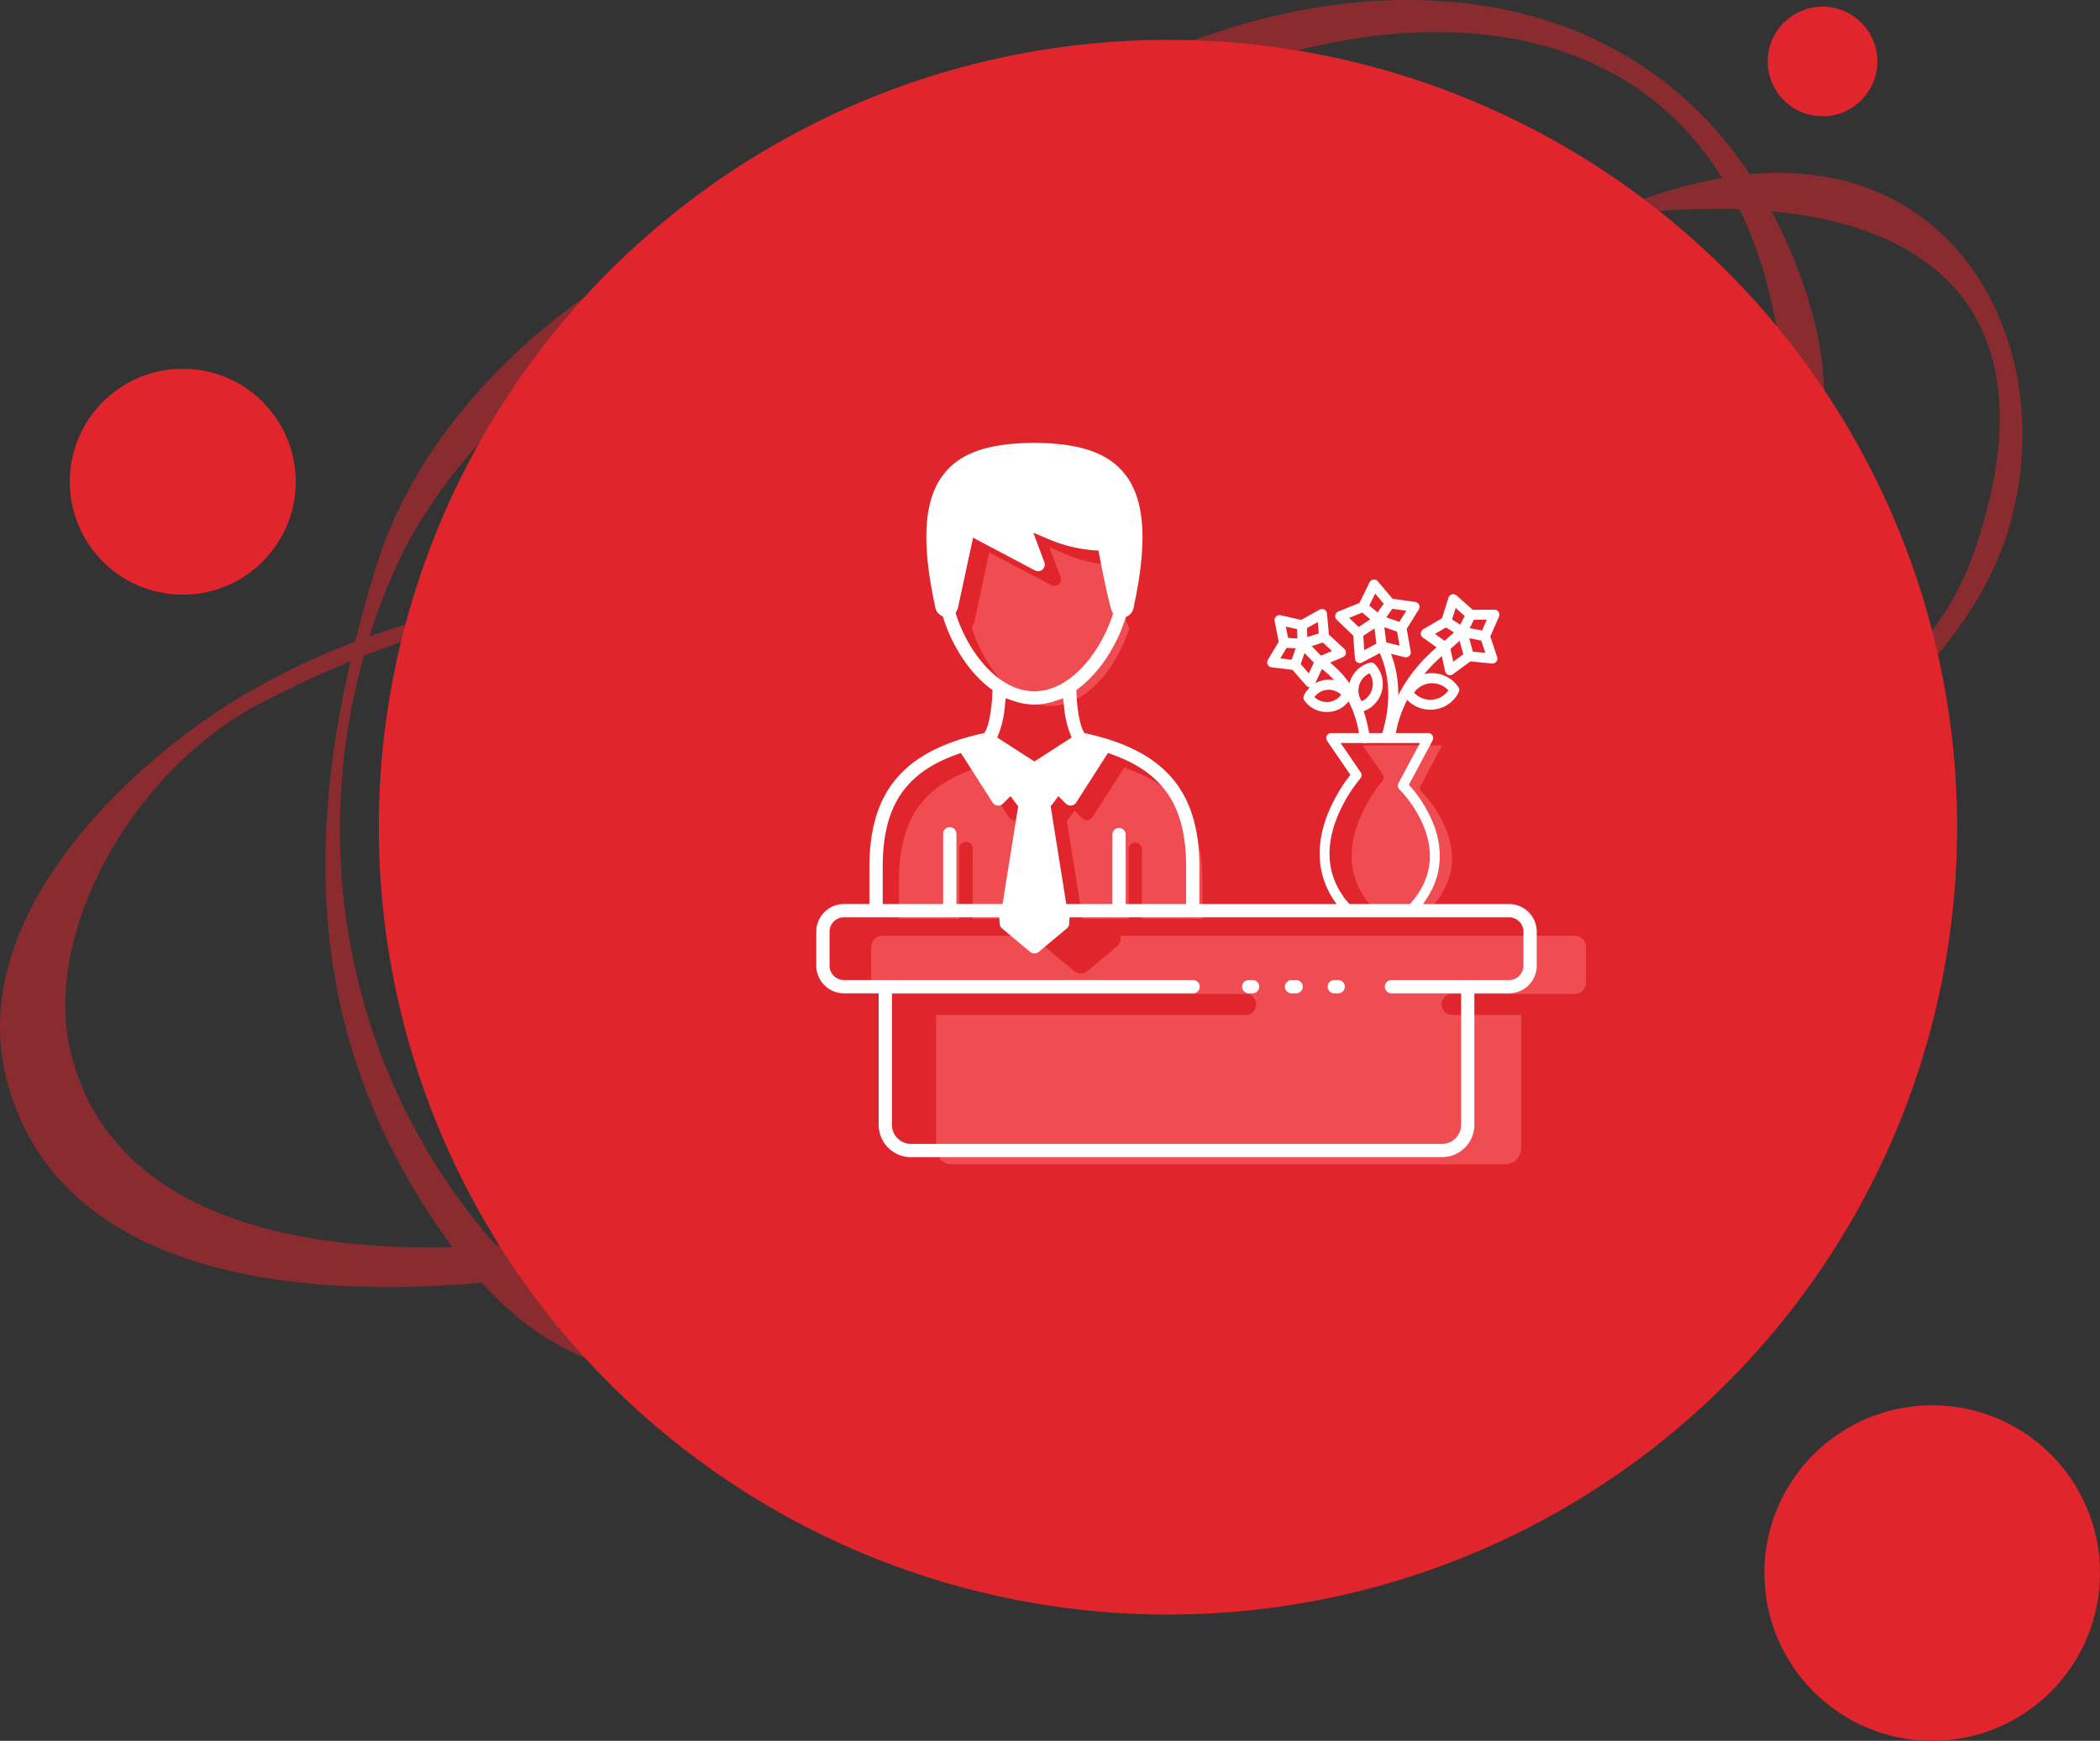 <svg xmlns="http://www.w3.org/2000/svg" xmlns:xlink="http://www.w3.org/1999/xlink" width="632" height="524" viewBox="0 0 632 524">
  <rect x="0" y="0" width="632" height="524" fill="#333333" stroke="none"/>
  <defs>
    <clipPath id="clip-path">
      <rect id="Rectangle_1" data-name="Rectangle 1" width="475" height="380" transform="translate(0.202)" fill="#e0252c"/>
    </clipPath>
    <clipPath id="clip-path-2">
      <rect id="Rectangle_1-2" data-name="Rectangle 1" width="475" height="380" transform="translate(0 -0.044)" fill="#e0252c"/>
    </clipPath>
    <clipPath id="clip-path-3">
      <rect id="Rectangle_129" data-name="Rectangle 129" width="231.667" height="217.217" fill="none"/>
    </clipPath>
    <clipPath id="clip-path-5">
      <rect id="Rectangle_123" data-name="Rectangle 123" width="215.157" height="68.823" fill="none"/>
    </clipPath>
    <clipPath id="clip-path-6">
      <rect id="Rectangle_124" data-name="Rectangle 124" width="30.207" height="48.97" fill="none"/>
    </clipPath>
    <clipPath id="clip-path-7">
      <rect id="Rectangle_125" data-name="Rectangle 125" width="40.772" height="45.478" fill="none"/>
    </clipPath>
    <clipPath id="clip-path-8">
      <rect id="Rectangle_126" data-name="Rectangle 126" width="47.408" height="47.714" fill="none"/>
    </clipPath>
    <clipPath id="clip-path-9">
      <rect id="Rectangle_127" data-name="Rectangle 127" width="40.771" height="45.475" fill="none"/>
    </clipPath>
  </defs>
  <g id="Groupe_96" data-name="Groupe 96" transform="translate(-133 -284)">
    <ellipse id="Ellipse_1" data-name="Ellipse 1" cx="237.5" cy="237" rx="237.5" ry="237" transform="translate(247 296)" fill="#e0252c"/>
    <circle id="Ellipse_3" data-name="Ellipse 3" cx="34" cy="34" r="34" transform="translate(154 395)" fill="#e0252c"/>
    <circle id="Ellipse_4" data-name="Ellipse 4" cx="50.5" cy="50.5" r="50.5" transform="translate(664 707)" fill="#e0252c"/>
    <circle id="Ellipse_5" data-name="Ellipse 5" cx="16.5" cy="16.5" r="16.5" transform="translate(665 286)" fill="#e0252c"/>
    <g id="Groupe_2" data-name="Groupe 2" transform="translate(266.798 284)" opacity="0.504">
      <g id="Groupe_1" data-name="Groupe 1" clip-path="url(#clip-path)">
        <path id="Tracé_1" data-name="Tracé 1" d="M202.628,368.167c33.141,10.607,69.056,14.376,100.364,9.409a135.313,135.313,0,0,0,31.98-8.958c71.247-30.489,83.83-80.282,63.023-126.139,32.847-22.836,57.719-47.779,68.646-72.422,23.324-52.333-3.451-123.982-73.863-117.61-69.516-104.774-247.538-37-279.552,67.042-2.358,7.534-4.4,15.114-6.349,22.62a221.428,221.428,0,0,0-31.376,14.8C42.36,175.8-11.108,223.308,2.039,274.059,15.319,325.51,73.7,341.376,144.98,335.035c7.716,8.552,16.46,15.65,26.094,20.328a218.63,218.63,0,0,0,24.959,10.545m25.812-44.723a486.8,486.8,0,0,1-63.15,12.367,95.319,95.319,0,0,0,19.042,13.536,159.616,159.616,0,0,0,23.626,9.724c6.815-11.774,13.738-23.683,20.482-35.628M189.031,129.146c24.419.918,48.506,5.072,74.605,11.66,6.716,1.663,13.342,3.663,19.807,5.952a57.912,57.912,0,0,0-10.749-26.423c-21.479-28.729-67.415-15.724-83.663,8.811m-6.335,3.376h0c-3.395,6.308-4.96,13.041-3.9,19.769,6.036,38.453,53.106,60.2,96.376,57.064-3.437,10.426-7.662,21.287-12.54,32.349-55.307-9.188-114.22-46.1-121.527-85.351a73.849,73.849,0,0,1-1.005-19.875,140.788,140.788,0,0,1,23.437-3.57c6.445-.384,12.831-.524,19.158-.384m94.54,70.349c-41.467,2.681-90.425-17.38-93.919-52.893a31.135,31.135,0,0,1,3.7-17.382c25.01.847,49.635,5.319,75.5,11.838a200.774,200.774,0,0,1,21.519,6.626c1.514,15.332-1.172,32.885-6.8,51.812m9.905-1.129c5.83-16.07,9.394-31.438,10.072-45.328a226.022,226.022,0,0,1,35.9,19.844c-5.62,7.542-13.927,14.205-25.216,19.42a80.211,80.211,0,0,1-20.759,6.064m-2.446,6.519a96.5,96.5,0,0,0,25.182-7.646c12.331-5.914,21.555-13.038,28.026-21.038a197.211,197.211,0,0,1,32.726,29.353c-12.159,11.947-27.854,21.953-47.709,29.324-15.559,5.853-34.358,6.906-53.821,4.441,2.519-5.148,4.948-10.18,7.307-15.154,3.048-6.484,5.858-12.939,8.289-19.28M130.22,139.153h0a81.961,81.961,0,0,0,0,18.777c6.036,49.06,65.813,91.251,125.707,98.513-8.366,17.719-18.005,35.971-28.2,54.269-27.021,6.837-53.654,11.392-78.551,13.045-44.1-50.334-56.484-117.288-39.679-177.426,6.784-2.669,13.76-5.138,20.728-7.179m.746-4.619a202.573,202.573,0,0,0-19.807,5.99c1.977-6.166,4.2-12.225,6.767-18.151C156.724,31.236,326.7-39.777,384.474,53.54a148.639,148.639,0,0,0-36.931,11.888,242.639,242.639,0,0,1,42.145-2.474,126.828,126.828,0,0,1,10.007,29.6c8.95,41.449,2.446,83.031-26.134,113.345a199.483,199.483,0,0,0-33.229-29.6c26.687-38.213-6.211-91.951-58.741-106.795-64.277-18.179-139.854,9.482-150.626,65.028m9.693-2.152c8.431-51.033,77.992-74.776,139.512-58.433,46.616,12.44,77.328,63.763,55.3,98.966a229,229,0,0,0-38.132-20.725c.119-16.566-4.163-30.866-13.981-41.793-24.716-27.46-79.9-9.411-98.613,18.6q-10.3-.2-20.886.427a163.4,163.4,0,0,0-23.2,2.958m252.848,113.2c16.023,41.762-1.477,86.063-81.618,112.854-32.308,10.777-71.49,9.546-104.233.275,6.976-13.041,14.19-26.219,21.335-39.435,10.82-2.992,21.728-6.339,32.5-9.978,7.355-2.5,14.7-5.141,21.957-7.9,40.188-15.252,78.546-34.569,110.063-55.821m-2.155-5.138-18.276-28.617a126.976,126.976,0,0,1,18.276,28.617m-18.276-28.617,18.276,28.617c-42.959,28.541-100.189,53.387-156.8,68.506C243.988,291.4,253.32,273.915,261.886,257c23.312,2.05,46.551-1.511,66.288-12.191a194.905,194.905,0,0,0,44.9-32.982m3.053-3.072c32.13-33.371,47.243-75.879,34.788-116.792a147.959,147.959,0,0,0-11.583-28.368c57.56,5.354,83.33,40.239,60.286,104.489-8.383,23.37-31.929,47.477-64.017,69.464a149.412,149.412,0,0,0-19.474-28.793M105.521,147.966c-9.5,3.94-18.607,8.31-27,12.614C40.832,180,12.563,228.883,21.233,265.469c10.5,43.765,56.4,60.262,114.971,58.921-41.693-56.736-44.814-115.532-30.684-176.425" transform="translate(0 0.001)" fill="#e0252c" fill-rule="evenodd"/>
        <path id="Tracé_2" data-name="Tracé 2" d="M286.956,218.008c-1.681-32.987,22.7-63.092,21.488-96.639-1.127-32.211-17.361-61.856-50.437-78.868C198.381,11.834,101.435,15.435,67.9,77.491c-17.152,31.761-26.814,77.5-9.693,111.547,13.853,27.419,36.09,41.444,66.714,55.788,34.824,16.352,106.159,26.048,138.473-15.79,3.929-5.1,8.476-11.42,10.524-17.368a33.234,33.234,0,0,0,6.73,17.833m-148.423-9.731c29,5.428,64.828.527,88.713-15.79,17.1-11.624,29.859-29.673,31.54-47.9,0,.1.037.176,0,.247-.952,30.942-22.233,58.328-58.238,68.584-38.691,11.029-83.624,2.258-106.569-24.881,11.408,10.047,27.088,16.537,44.554,19.738m31.13-55.332s-8.552.211-12.961-2.47c-.794-1.936-.429-5.71-.223-6.657,2.6-9.942,14.865-13.605,23.3-4.05,7.75,8.8,12.3,22.449,4.909,32.98-11.2,16-38.437,16.919-51.268,1.661-7.352-8.595-11.5-19.667-9.366-30.491,5.256-26.074,48.285-54.269,76.588-31.184,19.994,16.36,25.493,43.167,11.984,64.881-16.946,27.175-57.594,38.984-84.078,14.03-17.912-16.782-22.321-41.518-9.4-62.375,12.656-20.485,36.838-36.482,64.565-38.811,42.385-3.525,75.114,29.151,63.164,63.543-6.312,18.26-21.4,32.776-40.428,42.116,42.766-30.52,17.59-102.8-43.32-92.649-32.071,5.286-59.086,34.18-43.809,61.246,8.9,15.757,31.754,26.719,53.279,22.558,31.268-5.993,32.828-43,4.369-52.476-7.386-2.427-16.11-4.408-23.5-.811-9.817,4.757-5.589,17.83-.333,20.411,4.03,2,15.853.733,16.025.1.057-.214.421-1.414.506-1.554m-78.958-26.5c12.41-30.522,44.393-60.34,85.251-60.938,42.84-.6,74.351,30.067,81.412,63.441a42.443,42.443,0,0,0-9.2-16.312C206.013,83.765,120.6,95.715,100.828,145.258c-9.9,24.954-.918,53.579,27.439,66.192a87.826,87.826,0,0,0,30.209,7.618,119.629,119.629,0,0,1-12.328.382c-52.013-1.125-77.667-42.465-61.755-81.518m-11.261.5c8.394-46.488,53.714-90.291,113.8-84.8,54.8,5.077,74.716,58.015,79.466,97.059,3.779,31.293.175,65.908-33.991,87.795-34.446,22.091-75.029,17.372-109.351,1.374-35.9-16.635-68.172-42.507-68.889-79.16C53.76,136.663,61.219,83.55,98.105,56.809,141.705,25.16,209,14.721,254.194,45.732c32.986,22.6,46.026,57.171,39.521,92.841-2.22,12.3-9.188,26.89-14.252,41.582.709-20.271-3.16-41.022-8.4-58.786-8.445-28.617-27.1-54.378-61.387-64.707C146.49,37.738,79.515,67.237,63.572,124.05c-7.626,27.279-4.7,58.288,18.3,79.432,18.785,17.273,46.065,27,74.024,29.042,29.447,2.187,62.348-3.627,84.025-22.487,25.476-22.06,32.1-56.879,17.672-84.372C233.556,79.889,157.349,55.041,107.748,92.823c-15.223,11.634-28.32,28.05-34.615,45.608" transform="translate(89.796 32.512)" fill="#e0252c"/>
      </g>
    </g>
    <g id="Groupe_3" data-name="Groupe 3" transform="translate(133 335.044)" opacity="0.504">
      <g id="Groupe_1-2" data-name="Groupe 1" clip-path="url(#clip-path-2)">
        <path id="Tracé_1-2" data-name="Tracé 1" d="M202.628,368.167c33.141,10.607,69.056,14.376,100.364,9.409a135.313,135.313,0,0,0,31.98-8.958c71.247-30.489,83.83-80.282,63.023-126.139,32.847-22.836,57.719-47.779,68.646-72.422,23.324-52.333-3.451-123.982-73.863-117.61-69.516-104.774-247.538-37-279.552,67.042-2.358,7.534-4.4,15.114-6.349,22.62a221.428,221.428,0,0,0-31.376,14.8C42.36,175.8-11.108,223.308,2.039,274.059,15.319,325.51,73.7,341.376,144.98,335.035c7.716,8.552,16.46,15.65,26.094,20.328a218.63,218.63,0,0,0,24.959,10.545m25.812-44.723a486.8,486.8,0,0,1-63.15,12.367,95.319,95.319,0,0,0,19.042,13.536,159.616,159.616,0,0,0,23.626,9.724c6.815-11.774,13.738-23.683,20.482-35.628M189.031,129.146c24.419.918,48.506,5.072,74.605,11.66,6.716,1.663,13.342,3.663,19.807,5.952a57.912,57.912,0,0,0-10.749-26.423c-21.479-28.729-67.415-15.724-83.663,8.811m-6.335,3.376h0c-3.395,6.308-4.96,13.041-3.9,19.769,6.036,38.453,53.106,60.2,96.376,57.064-3.437,10.426-7.662,21.287-12.54,32.349-55.307-9.188-114.22-46.1-121.527-85.351a73.849,73.849,0,0,1-1.005-19.875,140.788,140.788,0,0,1,23.437-3.57c6.445-.384,12.831-.524,19.158-.384m94.54,70.349c-41.467,2.681-90.425-17.38-93.919-52.893a31.135,31.135,0,0,1,3.7-17.382c25.01.847,49.635,5.319,75.5,11.838a200.774,200.774,0,0,1,21.519,6.626c1.514,15.332-1.172,32.885-6.8,51.812m9.905-1.129c5.83-16.07,9.394-31.438,10.072-45.328a226.022,226.022,0,0,1,35.9,19.844c-5.62,7.542-13.927,14.205-25.216,19.42a80.211,80.211,0,0,1-20.759,6.064m-2.446,6.519a96.5,96.5,0,0,0,25.182-7.646c12.331-5.914,21.555-13.038,28.026-21.038a197.211,197.211,0,0,1,32.726,29.353c-12.159,11.947-27.854,21.953-47.709,29.324-15.559,5.853-34.358,6.906-53.821,4.441,2.519-5.148,4.948-10.18,7.307-15.154,3.048-6.484,5.858-12.939,8.289-19.28M130.22,139.153h0a81.961,81.961,0,0,0,0,18.777c6.036,49.06,65.813,91.251,125.707,98.513-8.366,17.719-18.005,35.971-28.2,54.269-27.021,6.837-53.654,11.392-78.551,13.045-44.1-50.334-56.484-117.288-39.679-177.426,6.784-2.669,13.76-5.138,20.728-7.179m.746-4.619a202.573,202.573,0,0,0-19.807,5.99c1.977-6.166,4.2-12.225,6.767-18.151C156.724,31.236,326.7-39.777,384.474,53.54a148.639,148.639,0,0,0-36.931,11.888,242.639,242.639,0,0,1,42.145-2.474,126.828,126.828,0,0,1,10.007,29.6c8.95,41.449,2.446,83.031-26.134,113.345a199.483,199.483,0,0,0-33.229-29.6c26.687-38.213-6.211-91.951-58.741-106.795-64.277-18.179-139.854,9.482-150.626,65.028m9.693-2.152c8.431-51.033,77.992-74.776,139.512-58.433,46.616,12.44,77.328,63.763,55.3,98.966a229,229,0,0,0-38.132-20.725c.119-16.566-4.163-30.866-13.981-41.793-24.716-27.46-79.9-9.411-98.613,18.6q-10.3-.2-20.886.427a163.4,163.4,0,0,0-23.2,2.958m252.848,113.2c16.023,41.762-1.477,86.063-81.618,112.854-32.308,10.777-71.49,9.546-104.233.275,6.976-13.041,14.19-26.219,21.335-39.435,10.82-2.992,21.728-6.339,32.5-9.978,7.355-2.5,14.7-5.141,21.957-7.9,40.188-15.252,78.546-34.569,110.063-55.821m-2.155-5.138-18.276-28.617a126.976,126.976,0,0,1,18.276,28.617m-18.276-28.617,18.276,28.617c-42.959,28.541-100.189,53.387-156.8,68.506C243.988,291.4,253.32,273.915,261.886,257c23.312,2.05,46.551-1.511,66.288-12.191a194.905,194.905,0,0,0,44.9-32.982m3.053-3.072c32.13-33.371,47.243-75.879,34.788-116.792a147.959,147.959,0,0,0-11.583-28.368c57.56,5.354,83.33,40.239,60.286,104.489-8.383,23.37-31.929,47.477-64.017,69.464a149.412,149.412,0,0,0-19.474-28.793M105.521,147.966c-9.5,3.94-18.607,8.31-27,12.614C40.832,180,12.563,228.883,21.233,265.469c10.5,43.765,56.4,60.262,114.971,58.921-41.693-56.736-44.814-115.532-30.684-176.425" transform="translate(0 0.001)" fill="#e0252c" fill-rule="evenodd"/>
        <path id="Tracé_2-2" data-name="Tracé 2" d="M286.956,218.008c-1.681-32.987,22.7-63.092,21.488-96.639-1.127-32.211-17.361-61.856-50.437-78.868C198.381,11.834,101.435,15.435,67.9,77.491c-17.152,31.761-26.814,77.5-9.693,111.547,13.853,27.419,36.09,41.444,66.714,55.788,34.824,16.352,106.159,26.048,138.473-15.79,3.929-5.1,8.476-11.42,10.524-17.368a33.234,33.234,0,0,0,6.73,17.833m-148.423-9.731c29,5.428,64.828.527,88.713-15.79,17.1-11.624,29.859-29.673,31.54-47.9,0,.1.037.176,0,.247-.952,30.942-22.233,58.328-58.238,68.584-38.691,11.029-83.624,2.258-106.569-24.881,11.408,10.047,27.088,16.537,44.554,19.738m31.13-55.332s-8.552.211-12.961-2.47c-.794-1.936-.429-5.71-.223-6.657,2.6-9.942,14.865-13.605,23.3-4.05,7.75,8.8,12.3,22.449,4.909,32.98-11.2,16-38.437,16.919-51.268,1.661-7.352-8.595-11.5-19.667-9.366-30.491,5.256-26.074,48.285-54.269,76.588-31.184,19.994,16.36,25.493,43.167,11.984,64.881-16.946,27.175-57.594,38.984-84.078,14.03-17.912-16.782-22.321-41.518-9.4-62.375,12.656-20.485,36.838-36.482,64.565-38.811,42.385-3.525,75.114,29.151,63.164,63.543-6.312,18.26-21.4,32.776-40.428,42.116,42.766-30.52,17.59-102.8-43.32-92.649-32.071,5.286-59.086,34.18-43.809,61.246,8.9,15.757,31.754,26.719,53.279,22.558,31.268-5.993,32.828-43,4.369-52.476-7.386-2.427-16.11-4.408-23.5-.811-9.817,4.757-5.589,17.83-.333,20.411,4.03,2,15.853.733,16.025.1.057-.214.421-1.414.506-1.554m-78.958-26.5c12.41-30.522,44.393-60.34,85.251-60.938,42.84-.6,74.351,30.067,81.412,63.441a42.443,42.443,0,0,0-9.2-16.312C206.013,83.765,120.6,95.715,100.828,145.258c-9.9,24.954-.918,53.579,27.439,66.192a87.826,87.826,0,0,0,30.209,7.618,119.629,119.629,0,0,1-12.328.382c-52.013-1.125-77.667-42.465-61.755-81.518m-11.261.5c8.394-46.488,53.714-90.291,113.8-84.8,54.8,5.077,74.716,58.015,79.466,97.059,3.779,31.293.175,65.908-33.991,87.795-34.446,22.091-75.029,17.372-109.351,1.374-35.9-16.635-68.172-42.507-68.889-79.16C53.76,136.663,61.219,83.55,98.105,56.809,141.705,25.16,209,14.721,254.194,45.732c32.986,22.6,46.026,57.171,39.521,92.841-2.22,12.3-9.188,26.89-14.252,41.582.709-20.271-3.16-41.022-8.4-58.786-8.445-28.617-27.1-54.378-61.387-64.707C146.49,37.738,79.515,67.237,63.572,124.05c-7.626,27.279-4.7,58.288,18.3,79.432,18.785,17.273,46.065,27,74.024,29.042,29.447,2.187,62.348-3.627,84.025-22.487,25.476-22.06,32.1-56.879,17.672-84.372C233.556,79.889,157.349,55.041,107.748,92.823c-15.223,11.634-28.32,28.05-34.615,45.608" transform="translate(89.796 32.512)" fill="#e0252c"/>
      </g>
    </g>
    <g id="Groupe_130" data-name="Groupe 130" transform="translate(378.667 417.296)">
      <g id="Groupe_129" data-name="Groupe 129" clip-path="url(#clip-path-3)">
        <g id="Groupe_128" data-name="Groupe 128">
          <g id="Groupe_127" data-name="Groupe 127" clip-path="url(#clip-path-3)">
            <g id="Groupe_114" data-name="Groupe 114" transform="translate(16.51 148.394)" opacity="0.7">
              <g id="Groupe_113" data-name="Groupe 113">
                <g id="Groupe_112" data-name="Groupe 112" clip-path="url(#clip-path-5)">
                  <path id="Tracé_422" data-name="Tracé 422" d="M248.281,311.805a3.425,3.425,0,0,1-3.421,3.422H207.917a3.156,3.156,0,0,0,0,6.311h20.829v40.114a4.9,4.9,0,0,1-4.9,4.9H57.558a4.9,4.9,0,0,1-4.9-4.9V321.539h93.131a3.156,3.156,0,1,0,0-6.311H36.546a3.425,3.425,0,0,1-3.421-3.422V301.149a3.425,3.425,0,0,1,3.421-3.422H84.179l.049.945a3.158,3.158,0,0,0,1.105,2.26l8.845,7.392a3.161,3.161,0,0,0,4.048,0l8.843-7.391a3.155,3.155,0,0,0,1.105-2.26l.049-.945H244.861a3.425,3.425,0,0,1,3.421,3.422Z" transform="translate(-33.125 -297.727)" fill="#f75e64"/>
                </g>
              </g>
            </g>
            <g id="Groupe_117" data-name="Groupe 117" transform="translate(161.12 91.082)" opacity="0.7">
              <g id="Groupe_116" data-name="Groupe 116">
                <g id="Groupe_115" data-name="Groupe 115" clip-path="url(#clip-path-6)">
                  <path id="Tracé_423" data-name="Tracé 423" d="M347.032,231.71H329.7c-6.514-6.995-8.1-15.45-4.7-25.141a44.493,44.493,0,0,1,7.535-13.158,1.5,1.5,0,0,0,.115-1.836L326.6,182.74h23.876L344,194.871a1.5,1.5,0,0,0,.276,1.775,36.538,36.538,0,0,1,7.48,11.552c3.359,8.652,1.769,16.559-4.725,23.511" transform="translate(-323.261 -182.74)" fill="#f75e64"/>
                </g>
              </g>
            </g>
            <g id="Groupe_120" data-name="Groupe 120" transform="translate(75.41 97.77)" opacity="0.7">
              <g id="Groupe_119" data-name="Groupe 119">
                <g id="Groupe_118" data-name="Groupe 118" clip-path="url(#clip-path-7)">
                  <path id="Tracé_424" data-name="Tracé 424" d="M168.544,196.158l1.5.545c15.438,5.614,22.025,15.72,22.025,33.792v11.141h-18.19V220.615a2,2,0,0,0-3.994,0v21.021H156.009l-4.712-29.47.608-.7a2.027,2.027,0,0,0,.138-.192c.064-.093.13-.187.2-.278l1.378-1.848,2.27,2.268a2,2,0,0,0,3.093-.334Z" transform="translate(-151.297 -196.158)" fill="#f75e64"/>
                </g>
              </g>
            </g>
            <g id="Groupe_123" data-name="Groupe 123" transform="translate(46.798 31.487)" opacity="0.7">
              <g id="Groupe_122" data-name="Groupe 122">
                <g id="Groupe_121" data-name="Groupe 121" clip-path="url(#clip-path-8)">
                  <path id="Tracé_425" data-name="Tracé 425" d="M94.155,88.131l-.264-.8.387-.746a4.031,4.031,0,0,0,.325-.794L99.16,64.665,117.8,74.523a2,2,0,0,0,2.251-.266,1.982,1.982,0,0,0,.553-2.2l-3.314-8.885,4.247,1.777a43.34,43.34,0,0,0,13.786,3.5l1.565.079.294,1.539c.49,2.567,2.191,11.312,3.487,16.045a3.464,3.464,0,0,0,.255.638l.371.741-.263.785c-3.652,10.889-12.537,22.607-23.416,22.607-10.946,0-19.836-11.8-23.465-22.756" transform="translate(-93.891 -63.173)" fill="#f75e64"/>
                </g>
              </g>
            </g>
            <g id="Groupe_126" data-name="Groupe 126" transform="translate(24.871 97.773)" opacity="0.7">
              <g id="Groupe_125" data-name="Groupe 125">
                <g id="Groupe_124" data-name="Groupe 124" clip-path="url(#clip-path-9)">
                  <path id="Tracé_426" data-name="Tracé 426" d="M49.9,230.5c0-18.072,6.587-28.177,22.025-33.789l1.5-.545,9.564,14.92a2,2,0,0,0,3.089.337l2.273-2.272,1.378,1.846c.068.091.133.184.2.279a2.14,2.14,0,0,0,.139.192l.608.7-4.713,29.471H72.082V220.618a2,2,0,1,0-3.993,0v21.021H49.9Z" transform="translate(-49.899 -196.164)" fill="#f75e64"/>
                </g>
              </g>
            </g>
            <path id="Tracé_427" data-name="Tracé 427" d="M338.142,202.561a39.369,39.369,0,0,0-7.361-11.7l7.141-13.376a1.5,1.5,0,0,0-1.319-2.2H307.4a1.5,1.5,0,0,0-1.234,2.34l7.013,10.244a47.405,47.405,0,0,0-7.337,13.16c-3.859,10.938-1.86,20.881,5.781,28.753a1.494,1.494,0,0,0,1.073.454h18.613a1.493,1.493,0,0,0,1.073-.454c9.674-9.966,8.473-20.3,5.763-27.223m-7.476,24.686H313.335c-6.514-6.995-8.1-15.45-4.7-25.141a44.493,44.493,0,0,1,7.535-13.158,1.5,1.5,0,0,0,.115-1.836l-6.048-8.835H334.11l-6.476,12.131a1.5,1.5,0,0,0,.276,1.775,36.539,36.539,0,0,1,7.48,11.552c3.359,8.652,1.769,16.559-4.725,23.511" transform="translate(-152.442 -87.92)" fill="#fff"/>
            <path id="Tracé_428" data-name="Tracé 428" d="M320.742,107.69a1.494,1.494,0,0,1-1.491-1.388l-.5-6.878-4.971-4.779a1.5,1.5,0,0,1,.473-2.463l6.389-2.6,3.009-6.2a1.5,1.5,0,0,1,2.489-.311l4.443,5.273,6.831.945a1.5,1.5,0,0,1,1.065,2.271l-3.642,5.856,1.212,6.789a1.5,1.5,0,0,1-1.83,1.715l-6.695-1.655-6.082,3.251a1.49,1.49,0,0,1-.7.177m-3.225-13.605,3.725,3.581a1.5,1.5,0,0,1,.455.97l.371,5.154,4.557-2.436a1.5,1.5,0,0,1,1.064-.133l5.017,1.24-.909-5.086a1.5,1.5,0,0,1,.2-1.053l2.729-4.388-5.119-.708a1.494,1.494,0,0,1-.939-.517l-3.33-3.952-2.254,4.649a1.5,1.5,0,0,1-.783.733Z" transform="translate(-157.157 -41.399)" fill="#fff"/>
            <path id="Tracé_429" data-name="Tracé 429" d="M340.234,105.371a1.493,1.493,0,0,1-.494-.085l-6.937-2.43a1.471,1.471,0,0,1-.477-.275l-4.591-3.928a1.495,1.495,0,0,1,1.944-2.272l4.377,3.745,6.673,2.338a1.5,1.5,0,0,1-.494,2.907" transform="translate(-164.122 -48.163)" fill="#fff"/>
            <path id="Tracé_430" data-name="Tracé 430" d="M325.627,105.987a1.5,1.5,0,0,1-.828-2.741l5.892-3.908,3.321-4.707a1.5,1.5,0,0,1,2.444,1.724l-3.483,4.936a1.493,1.493,0,0,1-.4.384l-6.126,4.063a1.489,1.489,0,0,1-.825.249" transform="translate(-162.576 -47.147)" fill="#fff"/>
            <path id="Tracé_431" data-name="Tracé 431" d="M340.2,142.351a1.5,1.5,0,0,1-1.421-1.963c5.268-16.024-1.055-26.084-1.119-26.184a1.517,1.517,0,0,1-.231-.631l-1-7.992a1.5,1.5,0,1,1,2.967-.371l.958,7.672c1.143,1.945,6.54,12.391,1.264,28.439a1.5,1.5,0,0,1-1.42,1.029" transform="translate(-168.741 -52.115)" fill="#fff"/>
            <path id="Tracé_432" data-name="Tracé 432" d="M373.809,115.8a1.493,1.493,0,0,1-1.46-1.175l-1.4-6.364-5.3-3.793a1.5,1.5,0,0,1,.115-2.506l5.621-3.3,1.971-6.21a1.495,1.495,0,0,1,2.418-.666l4.871,4.327,6.515-.045h.01a1.5,1.5,0,0,1,1.37,2.094l-2.611,5.97,2.056,6.183a1.494,1.494,0,0,1-1.565,1.959l-6.484-.637L374.7,115.5a1.5,1.5,0,0,1-.888.291m-4.541-12.423,3.892,2.787a1.5,1.5,0,0,1,.59.9l1.026,4.675,3.853-2.84a1.5,1.5,0,0,1,1.034-.284l4.763.469-1.51-4.542a1.5,1.5,0,0,1,.048-1.072l1.918-4.385-4.787.032a1.47,1.47,0,0,1-1-.377l-3.579-3.179-1.448,4.563a1.5,1.5,0,0,1-.669.838Z" transform="translate(-183.09 -45.849)" fill="#fff"/>
            <path id="Tracé_433" data-name="Tracé 433" d="M390.492,112.357a1.49,1.49,0,0,1-.288-.028l-6.847-1.336a1.5,1.5,0,0,1-.513-.2L378,107.727a1.5,1.5,0,1,1,1.6-2.528l4.61,2.912,6.571,1.283a1.5,1.5,0,0,1-.285,2.963" transform="translate(-189.246 -52.649)" fill="#fff"/>
            <path id="Tracé_434" data-name="Tracé 434" d="M378.091,113.61a1.5,1.5,0,0,1-1-2.61l4.99-4.464,2.471-4.861a1.5,1.5,0,0,1,2.666,1.355l-2.6,5.111a1.494,1.494,0,0,1-.336.437l-5.2,4.652a1.489,1.489,0,0,1-1,.381" transform="translate(-188.892 -50.587)" fill="#fff"/>
            <path id="Tracé_435" data-name="Tracé 435" d="M390.548,121.472a1.5,1.5,0,0,1-1.441-1.1L387.079,113a1.5,1.5,0,0,1,2.883-.794l2.029,7.37a1.5,1.5,0,0,1-1.443,1.893" transform="translate(-194.123 -55.731)" fill="#fff"/>
            <path id="Tracé_436" data-name="Tracé 436" d="M285.173,123.971a1.5,1.5,0,0,1-1.126-.512l-4.179-4.785-6.309-.758a1.5,1.5,0,0,1-1.105-2.252l3.26-5.454-1.228-6.234a1.5,1.5,0,0,1,1.8-1.747l6.195,1.415,5.549-3.094a1.5,1.5,0,0,1,2.217,1.172l.568,6.328,4.658,4.321a1.5,1.5,0,0,1-.429,2.471l-5.843,2.5L286.53,123.1a1.492,1.492,0,0,1-1.145.851,1.449,1.449,0,0,1-.212.015m-8.97-8.75,4.591.552a1.493,1.493,0,0,1,.948.5l3.042,3.483,1.944-4.2a1.5,1.5,0,0,1,.769-.747L291.751,113l-3.39-3.146a1.5,1.5,0,0,1-.473-.962l-.414-4.606-4.039,2.252a1.49,1.49,0,0,1-1.061.152l-4.509-1.029.894,4.537a1.492,1.492,0,0,1-.183,1.056Z" transform="translate(-136.551 -50.339)" fill="#fff"/>
            <path id="Tracé_437" data-name="Tracé 437" d="M286.461,119.267l-.092,0-5.592-.345a1.5,1.5,0,0,1,.184-2.985l5.312.328,6.226-1.989a1.5,1.5,0,0,1,.91,2.849l-6.493,2.074a1.5,1.5,0,0,1-.455.071" transform="translate(-140.127 -57.281)" fill="#fff"/>
            <path id="Tracé_438" data-name="Tracé 438" d="M287.538,122.149a1.5,1.5,0,0,1-1.41-1.993l2.174-6.164-.168-5.32a1.5,1.5,0,0,1,2.989-.095l.177,5.6a1.489,1.489,0,0,1-.084.545l-2.268,6.429a1.5,1.5,0,0,1-1.41,1" transform="translate(-143.472 -53.734)" fill="#fff"/>
            <path id="Tracé_439" data-name="Tracé 439" d="M297.29,126.716a1.492,1.492,0,0,1-1.073-.454l-5.2-5.36a1.5,1.5,0,0,1,2.147-2.083l5.2,5.361a1.5,1.5,0,0,1-1.073,2.536" transform="translate(-145.755 -59.369)" fill="#fff"/>
            <path id="Tracé_440" data-name="Tracé 440" d="M362.527,150.135h-.016a9.446,9.446,0,0,1-7.889-4.151,1.5,1.5,0,0,1-.1-1.535A9.49,9.49,0,0,1,356.262,142h0a9.552,9.552,0,0,1,14.71,1.338,1.5,1.5,0,0,1,.1,1.534,9.434,9.434,0,0,1-8.55,5.267m-4.881-5.125c.056.062.113.122.169.178a6.607,6.607,0,0,0,4.7,1.956h.011a6.609,6.609,0,0,0,4.7-1.94,5.783,5.783,0,0,0,.727-.9c-.056-.063-.113-.122-.169-.179a6.66,6.66,0,0,0-9.407-.016,5.765,5.765,0,0,0-.727.9" transform="translate(-177.736 -69.814)" fill="#fff"/>
            <path id="Tracé_441" data-name="Tracé 441" d="M324.839,147.567a1.494,1.494,0,0,1-1.086-.467,8.686,8.686,0,0,1,2.57-13.85,8.765,8.765,0,0,1,1.445-.52,1.5,1.5,0,0,1,1.482.414,8.618,8.618,0,0,1,1.566,2.229,8.733,8.733,0,0,1-4.136,11.621,8.645,8.645,0,0,1-1.446.519,1.493,1.493,0,0,1-.4.053m.05-3.979a4.82,4.82,0,0,0,.438.737l.071-.032a5.739,5.739,0,0,0,2.718-7.636,4.9,4.9,0,0,0-.438-.738l-.071.032a5.732,5.732,0,0,0-2.718,7.637" transform="translate(-161.177 -66.548)" fill="#fff"/>
            <path id="Tracé_442" data-name="Tracé 442" d="M301.181,152.808a8.164,8.164,0,0,1-6.735-3.455,1.5,1.5,0,0,1-.134-1.532,8.226,8.226,0,0,1,1.466-2.15h0a8.26,8.26,0,0,1,12.74.906,1.5,1.5,0,0,1,.135,1.532,8.165,8.165,0,0,1-7.316,4.7h-.155m-3.711-4.493,0,0a5.345,5.345,0,0,0,7.559-.136,4.4,4.4,0,0,0,.462-.568l-.005,0a5.352,5.352,0,0,0-7.559.137,4.468,4.468,0,0,0-.461.568" transform="translate(-147.544 -71.789)" fill="#fff"/>
            <path id="Tracé_443" data-name="Tracé 443" d="M316.043,155.121a1.5,1.5,0,0,1-1.483-1.312c-1.942-15.739-12.645-21.824-12.753-21.884a1.5,1.5,0,0,1,1.436-2.623c.5.27,12.147,6.813,14.286,24.141a1.5,1.5,0,0,1-1.3,1.667,1.533,1.533,0,0,1-.184.011" transform="translate(-150.992 -64.763)" fill="#fff"/>
            <path id="Tracé_444" data-name="Tracé 444" d="M344.979,150.649a1.554,1.554,0,0,1-.2-.013,1.5,1.5,0,0,1-1.287-1.678c2.336-17.746,16.529-27.825,17.132-28.245a1.5,1.5,0,0,1,1.711,2.452c-.137.1-13.718,9.777-15.877,26.183a1.5,1.5,0,0,1-1.481,1.3" transform="translate(-172.283 -60.412)" fill="#fff"/>
            <path id="Tracé_445" data-name="Tracé 445" d="M310.589,324.443a2,2,0,0,0,0,3.994h1.364a2,2,0,0,0,0-3.994Z" transform="translate(-154.783 -162.733)" fill="#fff"/>
            <path id="Tracé_446" data-name="Tracé 446" d="M258.9,324.443a2,2,0,0,0,0,3.994h1.364a2,2,0,0,0,0-3.994Z" transform="translate(-128.859 -162.733)" fill="#fff"/>
            <path id="Tracé_447" data-name="Tracé 447" d="M284.746,324.443a2,2,0,0,0,0,3.994h1.364a2,2,0,1,0,0-3.994Z" transform="translate(-141.821 -162.733)" fill="#fff"/>
            <path id="Tracé_448" data-name="Tracé 448" d="M198.042,165.7H208.5a8.326,8.326,0,0,0,8.316-8.318V147.145a8.326,8.326,0,0,0-8.316-8.318H115.292V127.687c0-20.625-8.507-32.5-27.584-38.506l-.09-.031c-.085-.031-.171-.058-.257-.08l-.089-.025c-1.633-.5-3.492-.987-5.684-1.487l-.909-.207-.424-.83c-1.135-2.223-1.8-7.158-1.957-11.061l-.041-1.031.817-.629c6.012-4.628,11.059-12.144,13.847-20.623l.235-.714.649-.382a3.473,3.473,0,0,0,1.628-2.247C99.8,29.863,98.95,16.979,92.759,9.285,87.795,3.119,79.739.261,66.642.022L66.52.016C66.321,0,66.075,0,65.815.006l-.233,0-.248,0a6.727,6.727,0,0,0-.688.008L64.5.022C51.452.261,43.435,3.1,38.5,9.228c-6.161,7.653-7,20.507-2.654,40.452A3.43,3.43,0,0,0,37.44,51.9l.637.384.229.707c2.775,8.568,7.844,16.155,13.9,20.815l.818.629-.041,1.031c-.156,3.9-.823,8.836-1.961,11.055l-.425.829-.908.206c-2.2.5-4.071.99-5.732,1.5l-.106.03a1.1,1.1,0,0,0-.132.042l-.094.032c-19.113,6-27.637,17.881-27.637,38.521v11.141H8.316A8.327,8.327,0,0,0,0,147.145v10.241A8.326,8.326,0,0,0,8.316,165.7H18.771v39.583a9.747,9.747,0,0,0,9.737,9.736h159.8a9.747,9.747,0,0,0,9.736-9.736ZM87.774,93.35l1.5.545c15.439,5.614,22.026,15.72,22.026,33.792v11.141H93.108V117.806a2,2,0,0,0-3.993,0v21.021H75.238l-4.712-29.47.608-.7a2.126,2.126,0,0,0,.138-.192c.065-.093.13-.187.2-.278l1.378-1.848,2.27,2.268a2,2,0,0,0,3.093-.334ZM65.643,95.922,54.449,88.7l.6-1.519a30.156,30.156,0,0,0,1.69-7.813l.253-2.489,2.369.8a18.677,18.677,0,0,0,12.57,0l2.372-.806.253,2.492a30.167,30.167,0,0,0,1.689,7.816l.6,1.519Zm-23.465-43.9-.264-.8.387-.747a4.044,4.044,0,0,0,.325-.794l4.558-21.128,18.644,9.858a2.006,2.006,0,0,0,2.251-.266,1.982,1.982,0,0,0,.553-2.2l-3.314-8.885,4.247,1.777a43.314,43.314,0,0,0,13.786,3.5l1.564.079.294,1.538C85.7,36.532,87.4,45.276,88.7,50.01a3.463,3.463,0,0,0,.255.638l.371.741-.263.785C85.407,63.062,76.522,74.781,65.643,74.781c-10.946,0-19.836-11.8-23.465-22.756M19.987,127.687c0-18.072,6.587-28.178,22.026-33.789l1.5-.545,9.564,14.92a2,2,0,0,0,3.089.337l2.273-2.272,1.378,1.846c.068.091.133.184.2.278a2.141,2.141,0,0,0,.139.192l.608.7-4.713,29.471H42.171V117.806a2,2,0,1,0-3.993,0v21.021H19.987ZM173,165.7h21.052v39.583a5.749,5.749,0,0,1-5.742,5.743H28.508a5.75,5.75,0,0,1-5.744-5.743V165.7h90.53a2,2,0,1,0,0-3.994H8.316a4.328,4.328,0,0,1-4.323-4.324V147.145a4.327,4.327,0,0,1,4.323-4.324H55.073l.1,1.891a1.972,1.972,0,0,0,.692,1.431l8.5,7.1a2.054,2.054,0,0,0,2.561,0l8.5-7.1a1.969,1.969,0,0,0,.692-1.431l.1-1.891H208.5a4.327,4.327,0,0,1,4.322,4.324v10.241a4.328,4.328,0,0,1-4.322,4.324H173a2,2,0,0,0,0,3.994" transform="translate(0 0)" fill="#fff"/>
          </g>
        </g>
      </g>
    </g>
  </g>
</svg>
